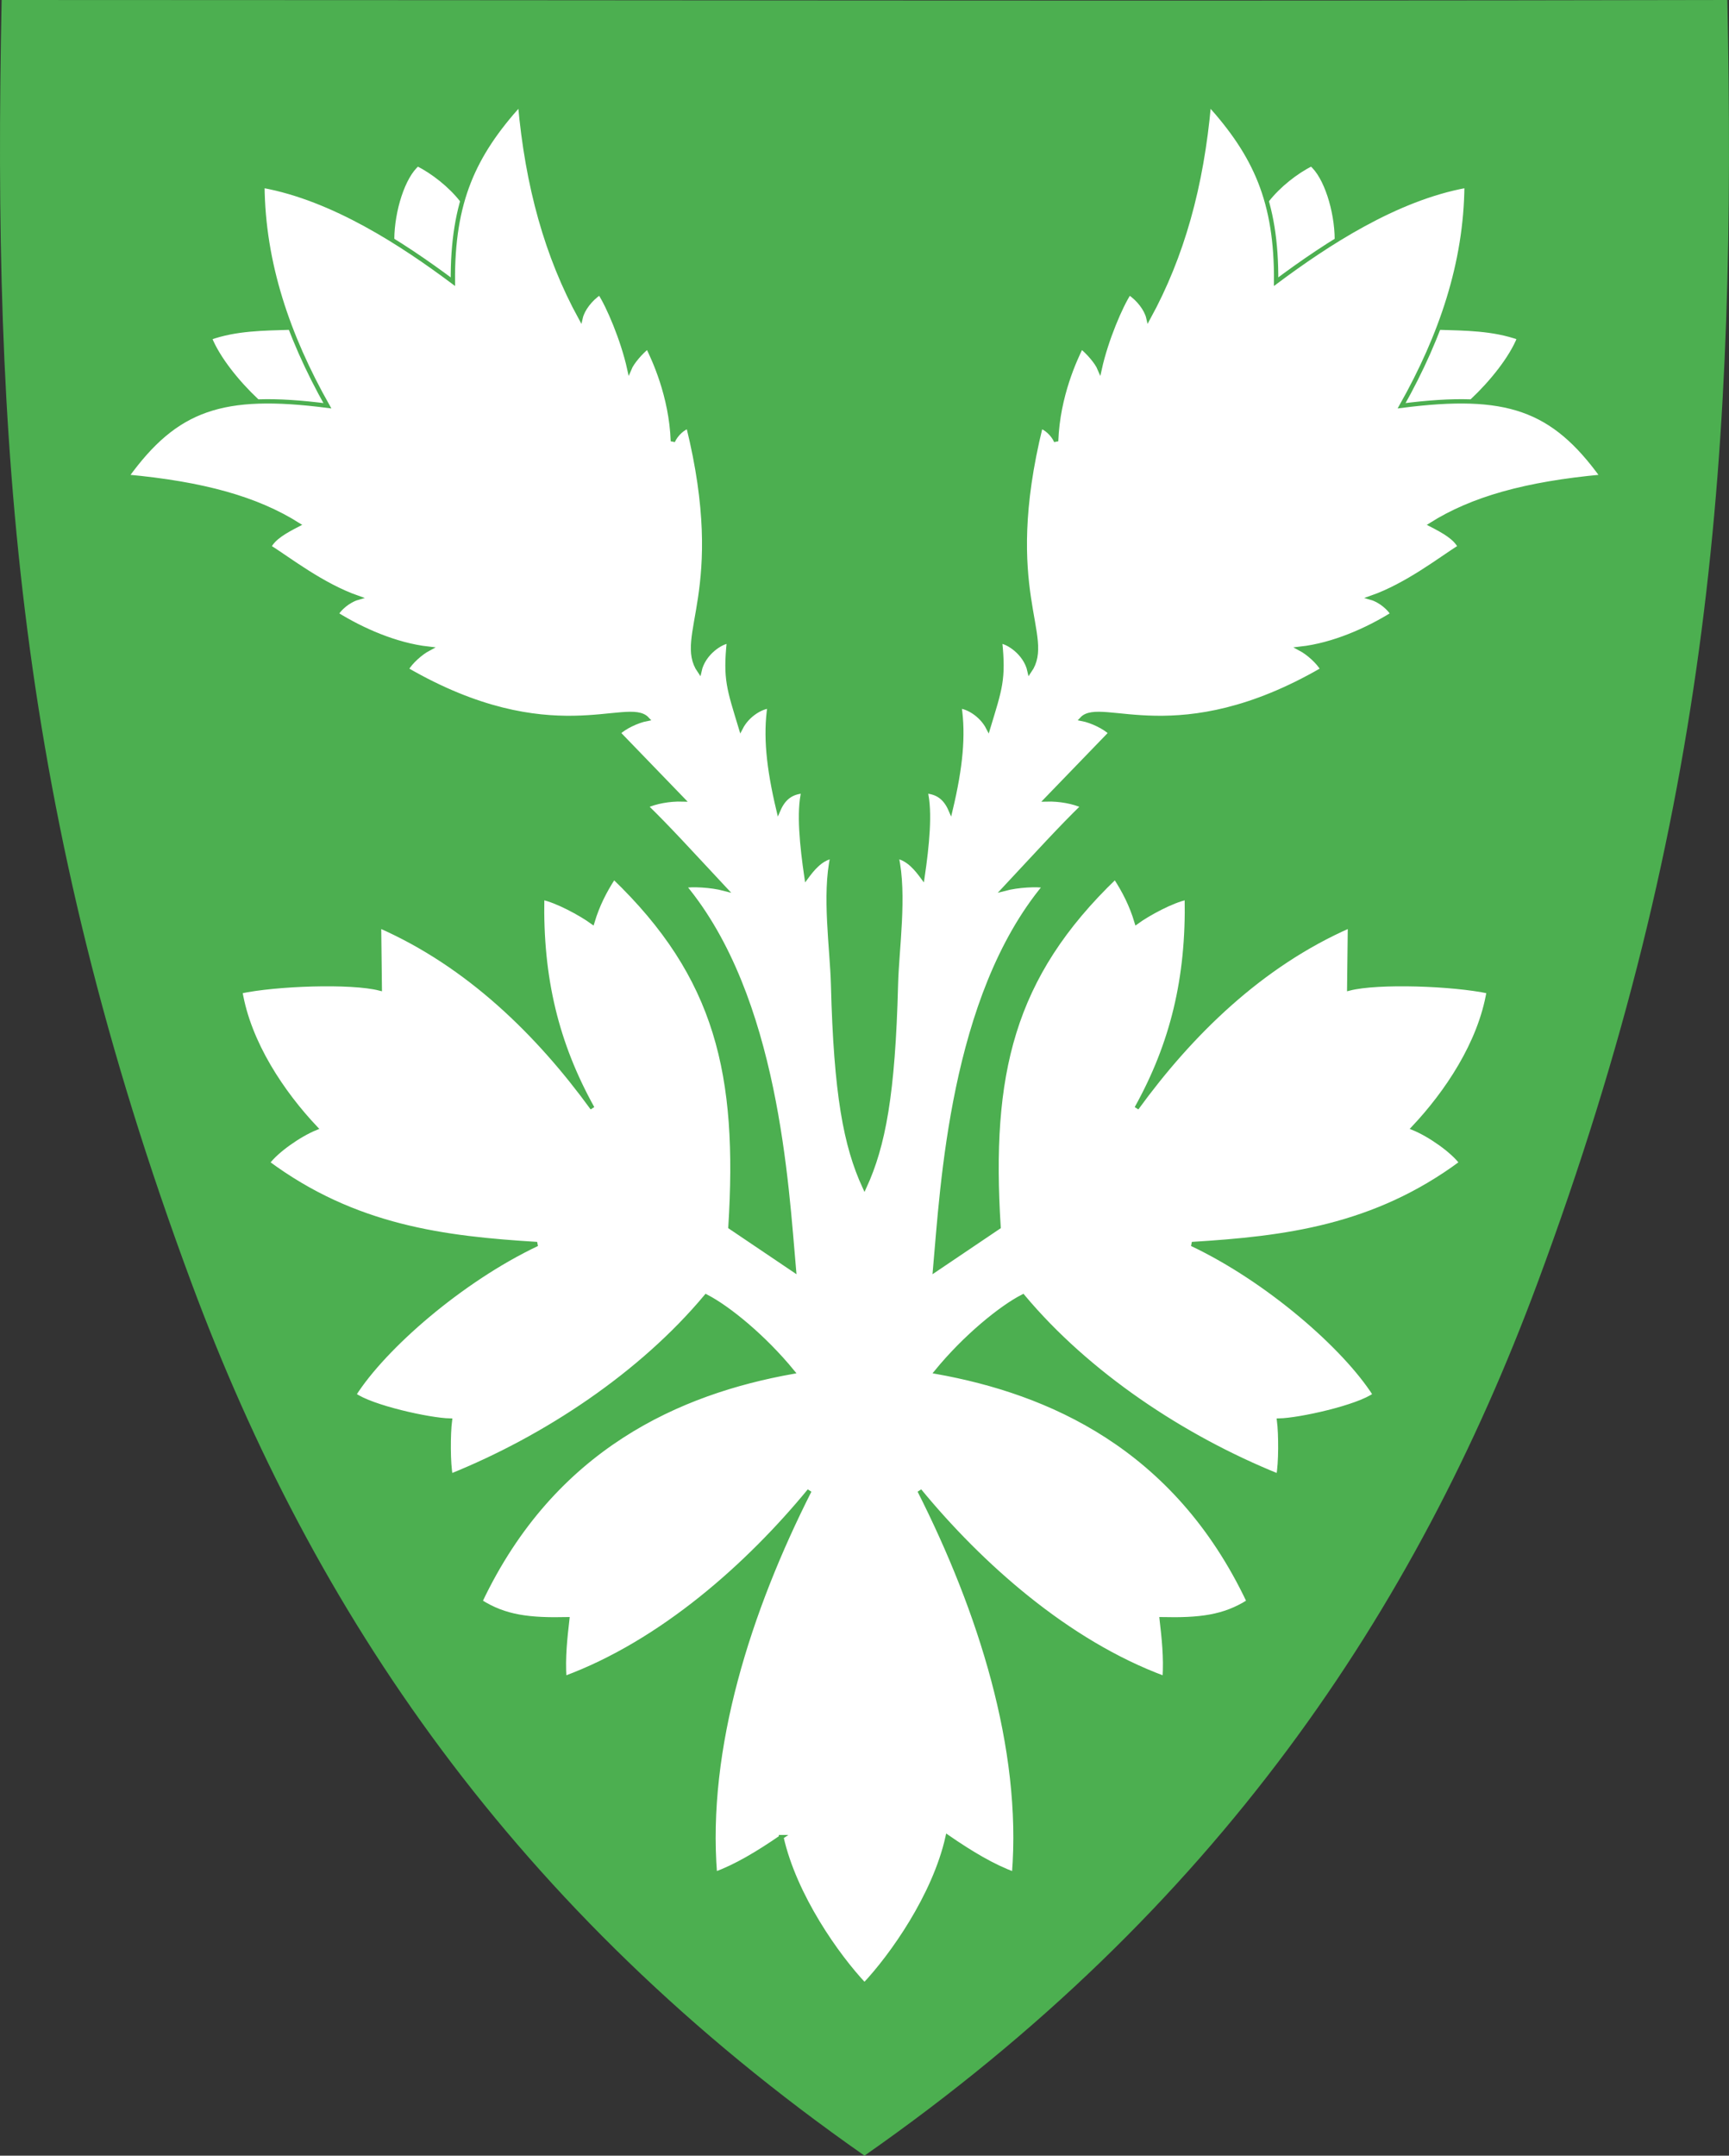 <?xml version="1.0" encoding="UTF-8"?>
<svg id="Layer_1" xmlns="http://www.w3.org/2000/svg" version="1.1" viewBox="0 0 399.759 498.18">
  <rect x="0" y="0" width="399.759" height="498.18" fill="#333333" stroke="none"/>
  <!-- Generator: Adobe Illustrator 29.5.1, SVG Export Plug-In . SVG Version: 2.1.0 Build 141)  -->
  <defs>
    <style>
      .st0 {
        fill: none;
        stroke-linecap: round;
      }

      .st0, .st1 {
        stroke: #4caf50;
      }

      .st1, .st2 {
        fill: #fff;
      }

      .st3 {
        fill: #4caf50;
        fill-rule: evenodd;
      }
    </style>
  </defs>
  <path id="path4218" class="st3" d="M.379,0C-1.711,102.46,3.759,187.49,44.309,296.59c28.05,75.48,74.21,144.77,155.57,201.59,81.36-56.82,127.52-126.11,155.57-201.59,40.55-109.1,46.02-194.13,43.93-296.59C266.379.29,133.379,0,.379,0Z"/>
  <path id="path3821" class="st2" d="M48.477,78.084c2.012,4.467,6.331,10.411,10.798,14.602,4.681-.242,11.182-.037,16.107.802-3.6-6.331-6.118-11.902-8.355-17.759-5.833.188-12.443.378-18.55,2.356Z"/>
  <path id="path3819" class="st2" d="M104.508,64.942c-5.161-4.004-9.952-7.179-13.842-9.608.323-6.551,2.503-14.587,5.895-17.42,4.163,2.126,7.614,5.05,10.23,8.057-2.338,9.398-2.065,15.066-2.283,18.971Z"/>
  <path id="path4324" class="st2" d="M295.25,64.942c5.161-4.004,9.952-7.179,13.842-9.608-.323-6.551-2.503-14.587-5.895-17.42-4.163,2.126-7.614,5.05-10.23,8.057,2.338,9.398,2.065,15.066,2.283,18.971h0Z"/>
  <path id="path4322" class="st2" d="M351.281,78.084c-2.012,4.467-6.331,10.411-10.798,14.602-4.681-.242-11.182-.037-16.107.802,3.6-6.331,6.118-11.902,8.355-17.759,5.833.188,12.443.378,18.55,2.356h0Z"/>
  <path id="path2998" class="st1" d="M180.664,424.567c-5.418,3.737-10.625,6.839-15.362,8.535-2.34-29.168,7.877-60.947,21.848-88.588-14.021,17.034-34.096,35.047-56.669,43.355-.324-4.959.196-9.332.683-13.655-8.729.19-14.407-.435-20.141-4.097,16.933-35.793,46.227-48.437,72.202-53.085-6.592-8.061-14.905-14.822-19.971-17.41-14.956,17.888-36.96,32.572-59.059,41.478-.59-2.769-.564-9.774-.171-12.802-4.695-.088-18.255-3.073-22.19-5.974,7.005-11.032,24.841-26.533,42.331-34.821-21.371-1.31-42.141-3.82-62.302-18.776,2.029-2.785,7.335-6.496,11.095-8.022-7.659-8.119-15.423-19.611-17.41-31.578,8.18-1.767,25.671-2.386,32.26-.683l-.171-14.509c20.687,9.052,36.893,25.061,49.329,42.16-8.26-14.866-11.98-30.065-11.607-48.647,3.352.657,8.947,3.702,11.607,5.633,1.154-3.859,2.808-7.14,4.95-10.412,24.05,23.084,29.167,45.698,26.969,80.907l14.679,9.9c-1.733-19.515-3.948-62.965-25.433-88.759,1.884-.334,6.178-.164,9.388.683-7.88-8.432-13.112-14.197-18.193-19.115,2.218-1.024,5.475-1.623,8.464-1.539l-14.85-15.362c1.406-1.366,4.385-2.809,6.657-3.243-4.427-4.72-22.247,7.909-55.645-11.436.94-1.696,3.286-3.8,5.121-4.779-7.636-.865-15.457-4.359-21.336-8.022,1.55-2.332,3.898-3.459,4.95-3.755-8.233-2.892-15.886-8.874-20.483-11.778,1.055-2.106,3.617-3.548,6.657-5.121-9.486-5.964-21.799-9.463-39.6-11.095,11.445-15.847,22.133-19.504,46.428-16.386-9.106-16.174-14.861-32.869-15.021-50.866,16.416,2.963,32.497,13.586,44.038,22.19-.131-18.588,4.829-29.28,15.533-41.136,1.693,19.101,6.191,35.242,13.997,49.5.458-2.005,2.279-4.379,4.438-5.803,1.969,2.98,5.342,10.844,6.828,17.581.671-1.605,2.783-3.978,4.267-5.121,1.348,2.766,5.413,11.261,5.803,21.848.753-1.698,2.412-3.108,3.584-3.414,9.41,38.266-2.98,48.421,2.56,56.498.929-4.219,5.199-6.819,6.828-6.828-.914,8.806.003,10.945,2.731,19.971,1.598-3.092,4.833-4.871,6.657-4.95-1.004,6.709-.287,14.073,2.048,23.897,1.238-2.856,3.126-4.097,5.803-4.267-1.185,4.726-.356,12.732.683,19.791,1.215-1.63,3.189-4.246,6.018-4.735-1.99,8.825-.077,21.429.129,29.592.643,25.403,2.916,37.281,7.265,46.755,4.349-9.473,6.622-21.352,7.265-46.755.207-8.162,2.119-20.767.129-29.592,2.829.489,4.803,3.104,6.018,4.735,1.038-7.059,1.867-15.065.683-19.791,2.678.17,4.566,1.412,5.803,4.267,2.336-9.824,3.052-17.188,2.048-23.897,1.824.079,5.059,1.858,6.657,4.95,2.728-9.025,3.645-11.165,2.731-19.971,1.629.008,5.899,2.608,6.828,6.828,5.54-8.077-6.85-18.232,2.56-56.498,1.173.306,2.832,1.716,3.584,3.414.391-10.587,4.455-19.083,5.803-21.848,1.484,1.143,3.596,3.516,4.267,5.121,1.486-6.737,4.859-14.601,6.828-17.581,2.159,1.425,3.979,3.799,4.438,5.803,7.805-14.258,12.304-30.399,13.997-49.5,10.704,11.856,15.664,22.548,15.533,41.136,11.541-8.604,27.622-19.227,44.038-22.19-.16,17.996-5.915,34.691-15.021,50.866,24.295-3.118,34.982.539,46.428,16.386-17.801,1.632-30.114,5.131-39.6,11.095,3.04,1.573,5.601,3.014,6.657,5.121-4.597,2.903-12.25,8.886-20.483,11.778,1.052.297,3.4,1.423,4.95,3.755-5.879,3.663-13.7,7.157-21.336,8.022,1.834.979,4.181,3.084,5.121,4.779-33.398,19.345-51.218,6.716-55.645,11.436,2.272.434,5.251,1.877,6.657,3.243l-14.85,15.362c2.989-.084,6.246.514,8.464,1.539-5.081,4.917-10.314,10.683-18.193,19.115,3.21-.847,7.504-1.017,9.388-.683-21.485,25.794-23.7,69.244-25.433,88.759l14.679-9.9c-2.198-35.209,2.919-57.823,26.969-80.907,2.142,3.272,3.796,6.553,4.95,10.412,2.66-1.931,8.255-4.976,11.607-5.633.373,18.582-3.347,33.78-11.607,48.647,12.436-17.099,28.643-33.108,49.329-42.16l-.171,14.509c6.589-1.704,24.081-1.084,32.26.683-1.987,11.967-9.752,23.458-17.41,31.578,3.76,1.527,9.066,5.238,11.095,8.022-20.161,14.956-40.931,17.466-62.302,18.776,17.49,8.288,35.326,23.789,42.331,34.821-3.935,2.901-17.494,5.886-22.19,5.974.393,3.028.419,10.033-.171,12.802-22.099-8.906-44.103-23.59-59.059-41.478-5.066,2.588-13.379,9.349-19.971,17.41,25.975,4.648,55.269,17.291,72.202,53.085-5.734,3.662-11.412,4.286-20.141,4.097.487,4.323,1.007,8.697.683,13.655-22.573-8.309-42.648-26.321-56.669-43.355,13.971,27.641,24.188,59.42,21.848,88.588-4.737-1.695-9.944-4.798-15.362-8.535-3.042,13.572-12.909,27.48-19.216,34.163-6.307-6.684-16.174-20.591-19.216-34.163h0Z"/>
  <path id="path4318" class="st0" d="M66.87,75.729c-5.833.188-12.326.182-18.393,2.356,1.895,4.74,6.409,10.333,10.876,14.524"/>
  <path id="path4320" class="st0" d="M90.666,55.256c.049-6.551,2.503-14.508,5.895-17.342,3.539,1.775,7.574,4.933,10.191,8.292"/>
  <path id="path4328" class="st0" d="M332.888,75.729c5.833.188,12.326.182,18.393,2.356-1.895,4.74-6.409,10.333-10.876,14.524"/>
  <path id="path4330" class="st0" d="M309.092,55.256c-.049-6.551-2.503-14.508-5.895-17.342-3.539,1.775-7.574,4.933-10.191,8.292"/>
</svg>
